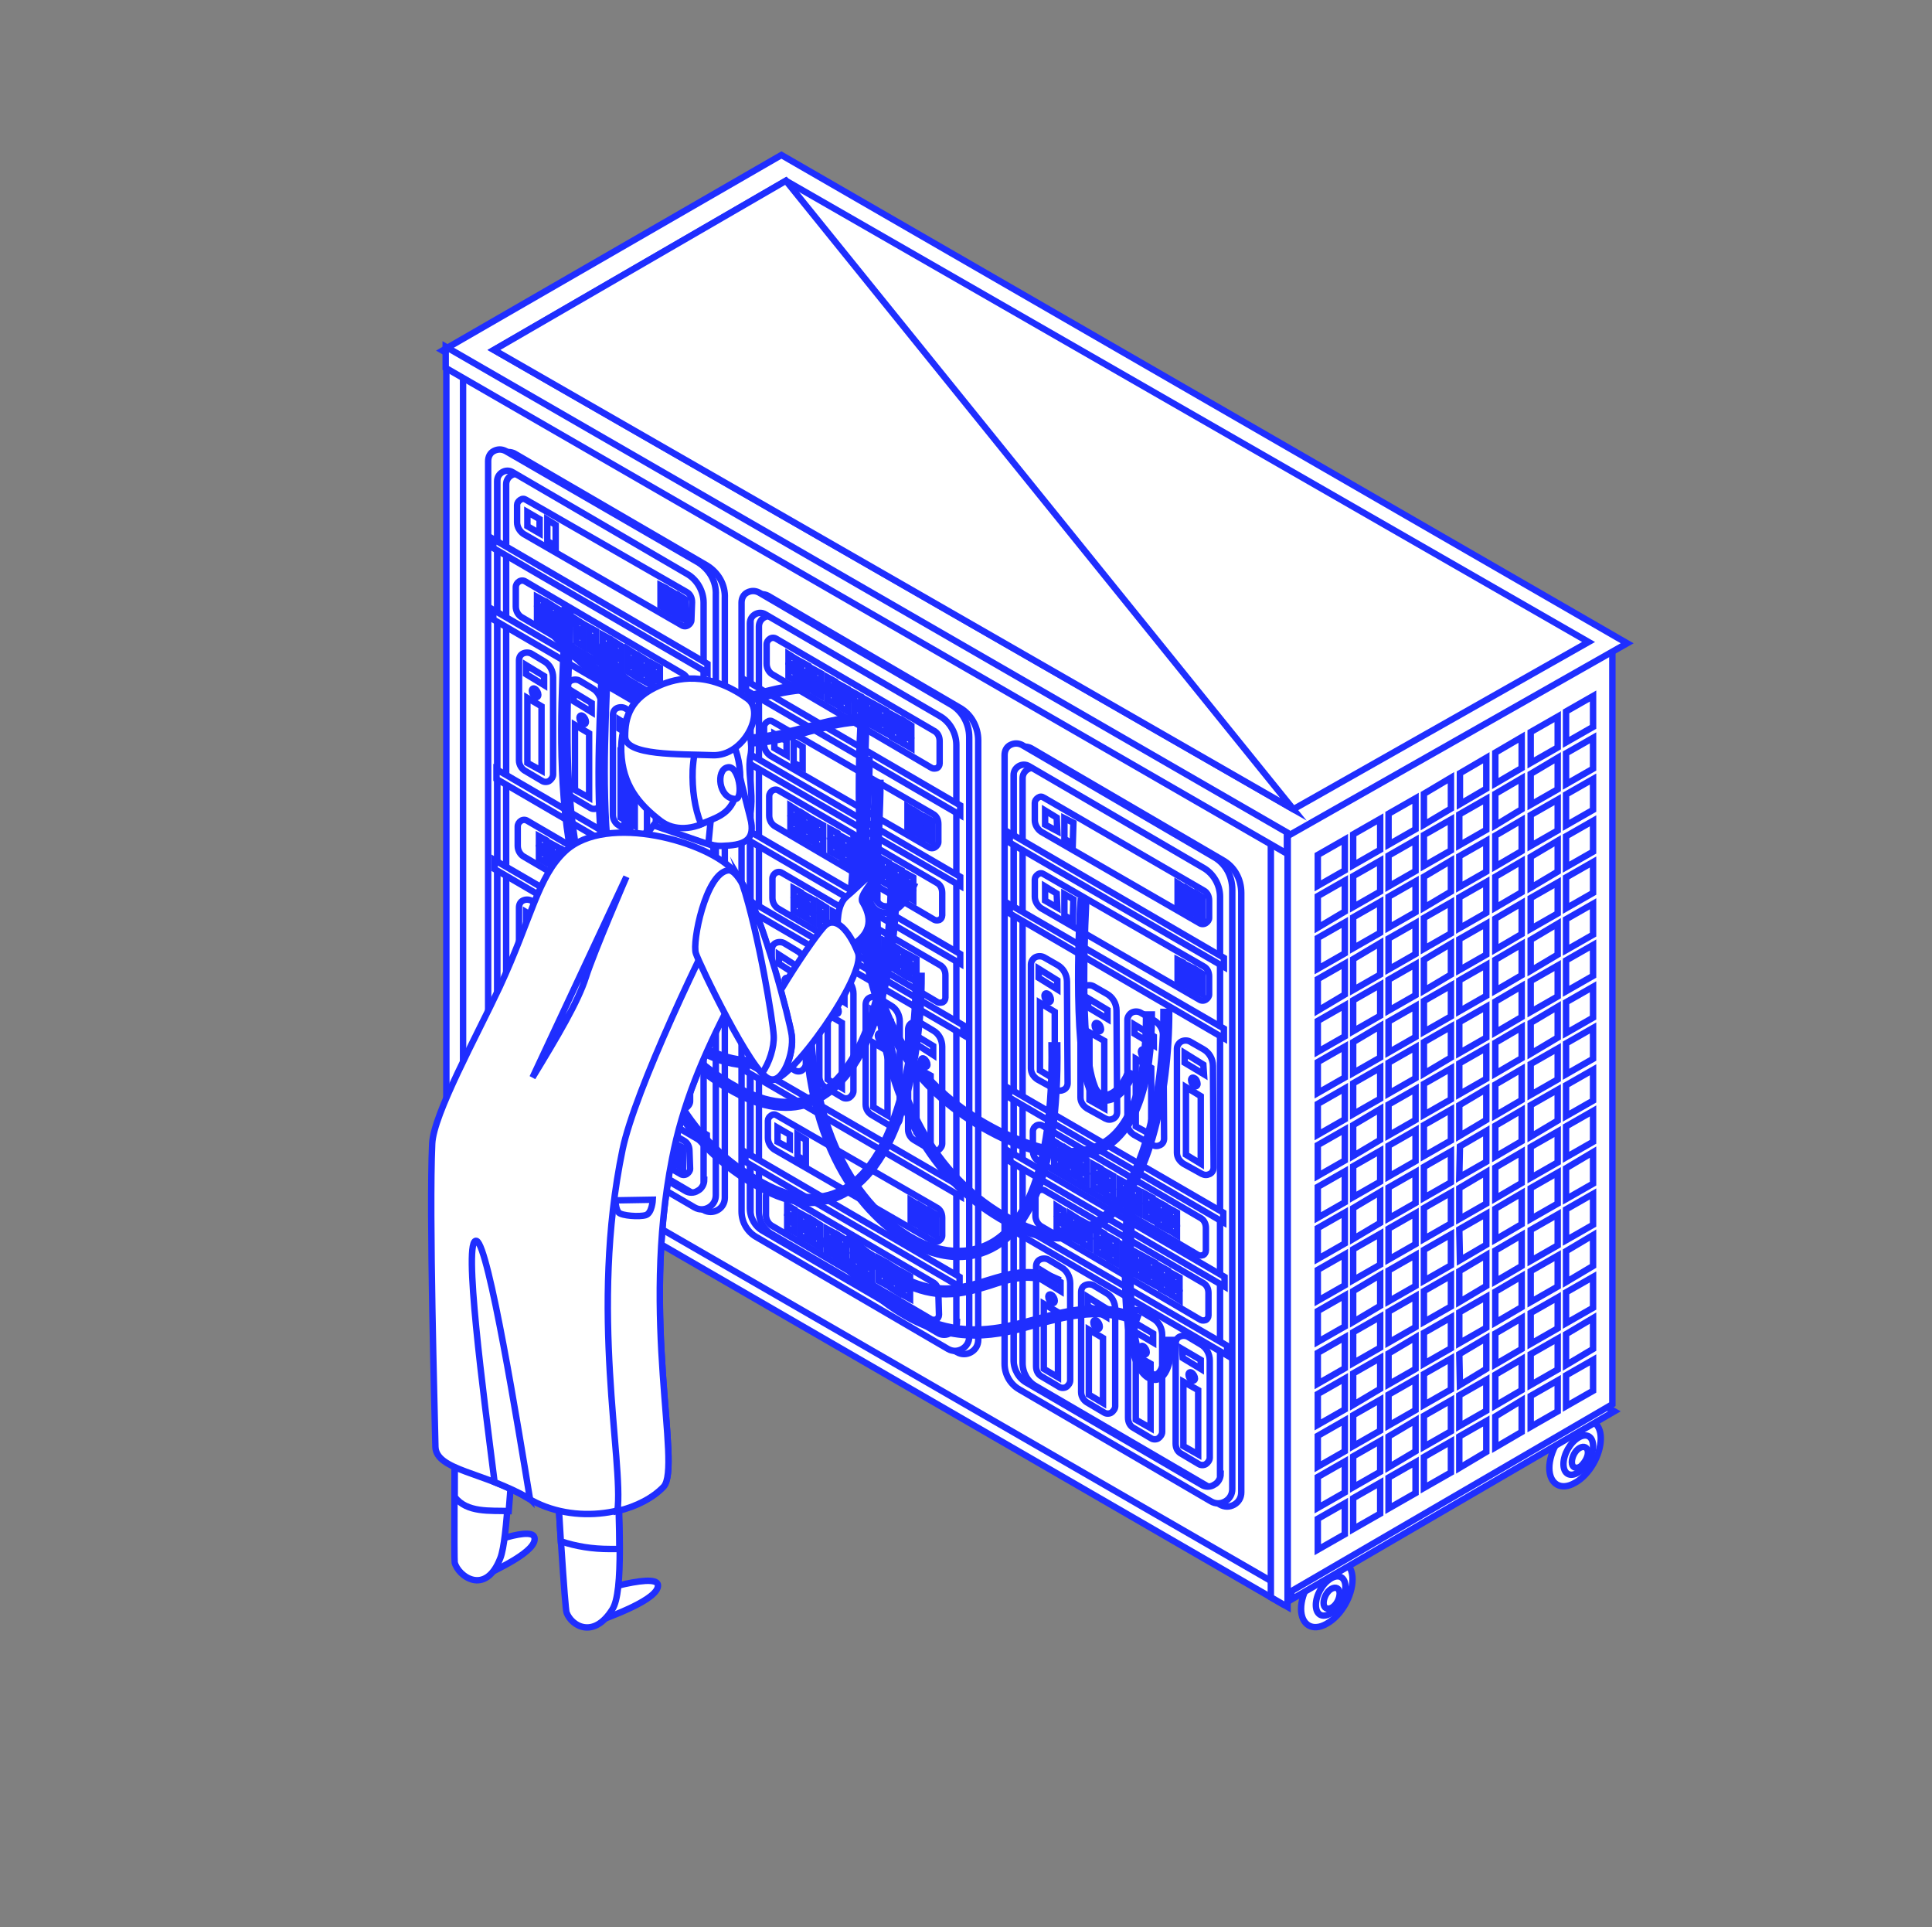 <?xml version="1.0" encoding="UTF-8"?> <!-- Generator: Adobe Illustrator 22.0.1, SVG Export Plug-In . SVG Version: 6.00 Build 0) --> <svg xmlns="http://www.w3.org/2000/svg" xmlns:xlink="http://www.w3.org/1999/xlink" id="_x31_" x="0px" y="0px" viewBox="0 0 300.4 299.6" style="enable-background:new 0 0 300.4 299.6;" xml:space="preserve"><rect x="0" y="0" width="300.4" height="299.6" fill="#808080" stroke="none"/> <style type="text/css"> .st0{fill:#FFFFFF;stroke:#1F2EFF;stroke-miterlimit:10;} </style> <g> <path class="st0" d="M210.3,245.5c0-2.5-1.8-3.6-4-2.3c-2.2,1.3-4,4.4-4,6.9c0,2.5,1.8,3.6,4,2.3 C208.5,251.2,210.3,248.1,210.3,245.5z"></path> <path class="st0" d="M209.2,246.7c0-1.5-1-2.1-2.3-1.3c-1.3,0.8-2.3,2.6-2.3,4.1c0,1.5,1,2.1,2.3,1.3 C208.1,250,209.2,248.2,209.2,246.7z"></path> <path class="st0" d="M208.3,247.7c0-0.8-0.6-1.1-1.3-0.7c-0.7,0.4-1.2,1.4-1.2,2.2c0,0.8,0.6,1.1,1.3,0.7 C207.8,249.5,208.3,248.5,208.3,247.7z"></path> </g> <g> <path class="st0" d="M248.9,223.6c0-2.5-1.8-3.6-4-2.3c-2.2,1.3-4,4.4-4,6.9c0,2.5,1.8,3.6,4,2.3 C247.1,229.3,248.9,226.2,248.9,223.6z"></path> <path class="st0" d="M247.7,224.8c0-1.5-1-2.1-2.3-1.3c-1.3,0.8-2.3,2.6-2.3,4.1c0,1.5,1,2.1,2.3,1.3 C246.7,228.1,247.7,226.3,247.7,224.8z"></path> <path class="st0" d="M246.9,225.8c0-0.8-0.6-1.1-1.3-0.7c-0.7,0.4-1.2,1.4-1.2,2.2c0,0.8,0.6,1.1,1.3,0.7 C246.3,227.5,246.9,226.6,246.9,225.8z"></path> </g> <g> <path class="st0" d="M81,175.2c0-2.5-1.8-3.6-4-2.3c-2.2,1.3-4,4.4-4,6.9c0,2.5,1.8,3.6,4,2.3C79.2,180.8,81,177.7,81,175.2z"></path> <path class="st0" d="M79.8,176.4c0-1.5-1-2.1-2.3-1.3c-1.3,0.8-2.3,2.6-2.3,4.1c0,1.5,1,2.1,2.3,1.3 C78.8,179.7,79.8,177.8,79.8,176.4z"></path> <path class="st0" d="M78.9,177.3c0-0.8-0.6-1.1-1.3-0.7c-0.7,0.4-1.2,1.4-1.2,2.2c0,0.8,0.6,1.1,1.3,0.7 C78.4,179.1,78.9,178.1,78.9,177.3z"></path> </g> <g> <path class="st0" d="M119.5,156.5c0-2.5-1.8-3.6-4-2.3c-2.2,1.3-4,4.4-4,6.9c0,2.5,1.8,3.6,4,2.3 C117.7,162.2,119.5,159.1,119.5,156.5z"></path> <path class="st0" d="M118.4,157.7c0-1.5-1-2.1-2.3-1.3c-1.3,0.8-2.3,2.6-2.3,4.1c0,1.5,1,2.1,2.3,1.3 C117.3,161,118.4,159.2,118.4,157.7z"></path> <path class="st0" d="M117.5,158.7c0-0.8-0.6-1.1-1.3-0.7c-0.7,0.4-1.2,1.4-1.2,2.2c0,0.8,0.6,1.1,1.3,0.7 C116.9,160.4,117.5,159.5,117.5,158.7z"></path> </g> <polygon class="st0" points="251,219.4 120.5,143.9 69,173.9 199.5,249.4 "></polygon> <polygon class="st0" points="200.8,129.2 70.7,54.1 70.7,172.5 200.8,247.6 "></polygon> <polygon class="st0" points="250.7,99.4 200.2,128.8 200.2,247.7 250.7,218.3 "></polygon> <polygon class="st0" points="121.5,24.1 68.8,54.5 199.8,130.2 253,100 "></polygon> <g> <polygon class="st0" points="209.1,130.5 204.9,132.9 204.9,137.7 209.1,135.3 "></polygon> <polygon class="st0" points="214.6,127.3 210.4,129.7 210.4,134.5 214.6,132.1 "></polygon> <polygon class="st0" points="220.1,124.1 215.9,126.5 215.9,131.3 220.1,128.9 "></polygon> <polygon class="st0" points="225.6,120.9 221.4,123.4 221.4,128.2 225.6,125.7 "></polygon> <polygon class="st0" points="231.1,117.8 227,120.2 227,125 231.1,122.6 "></polygon> <polygon class="st0" points="236.6,114.6 232.5,117 232.5,121.8 236.6,119.4 "></polygon> <polygon class="st0" points="242.2,111.4 238,113.8 238,118.6 242.2,116.2 "></polygon> <polygon class="st0" points="209.1,136.9 204.9,139.3 204.9,144.2 209.1,141.7 "></polygon> <polygon class="st0" points="214.6,133.8 210.4,136.2 210.4,141 214.6,138.6 "></polygon> <polygon class="st0" points="220.1,130.6 215.9,133 215.9,137.8 220.1,135.4 "></polygon> <polygon class="st0" points="225.6,127.4 221.4,129.8 221.4,134.6 225.6,132.2 "></polygon> <polygon class="st0" points="231.1,124.2 226.9,126.6 226.9,131.4 231.1,129 "></polygon> <polygon class="st0" points="236.6,121 232.5,123.4 232.5,128.3 236.6,125.8 "></polygon> <polygon class="st0" points="242.2,117.8 238,120.3 238,125.1 242.2,122.7 "></polygon> <polygon class="st0" points="209.1,143.4 204.9,145.8 204.9,150.6 209.1,148.2 "></polygon> <polygon class="st0" points="214.6,140.2 210.4,142.6 210.4,147.4 214.6,145 "></polygon> <polygon class="st0" points="220.1,137 215.9,139.4 215.9,144.2 220.1,141.8 "></polygon> <polygon class="st0" points="225.6,133.8 221.4,136.3 221.4,141.1 225.6,138.6 "></polygon> <polygon class="st0" points="231.1,130.7 226.9,133.1 226.9,137.9 231.1,135.5 "></polygon> <polygon class="st0" points="236.6,127.5 232.5,129.9 232.5,134.7 236.6,132.3 "></polygon> <polygon class="st0" points="242.2,124.3 238,126.7 238,131.5 242.2,129.1 "></polygon> <polygon class="st0" points="209.1,149.8 204.9,152.2 204.9,157.1 209.1,154.6 "></polygon> <polygon class="st0" points="214.6,146.6 210.4,149.1 210.4,153.9 214.6,151.5 "></polygon> <polygon class="st0" points="220.1,143.5 215.9,145.9 215.9,150.7 220.1,148.3 "></polygon> <polygon class="st0" points="225.6,140.3 221.4,142.7 221.4,147.5 225.6,145.1 "></polygon> <polygon class="st0" points="231.1,137.1 226.9,139.5 226.9,144.3 231.1,141.9 "></polygon> <polygon class="st0" points="236.6,133.9 232.5,136.3 232.5,141.1 236.6,138.7 "></polygon> <polygon class="st0" points="242.2,130.7 238,133.2 238,138 242.2,135.5 "></polygon> <polygon class="st0" points="209.1,156.3 204.9,158.7 204.9,163.5 209.1,161.1 "></polygon> <polygon class="st0" points="214.6,153.1 210.4,155.5 210.4,160.3 214.6,157.9 "></polygon> <polygon class="st0" points="220.1,149.9 215.9,152.3 215.9,157.1 220.1,154.7 "></polygon> <polygon class="st0" points="225.6,146.7 221.4,149.2 221.4,154 225.6,151.5 "></polygon> <polygon class="st0" points="231.1,143.6 226.9,146 226.9,150.8 231.1,148.4 "></polygon> <polygon class="st0" points="236.6,140.4 232.5,142.8 232.5,147.6 236.6,145.2 "></polygon> <polygon class="st0" points="242.2,137.2 238,139.6 238,144.4 242.2,142 "></polygon> <polygon class="st0" points="209.1,162.7 204.9,165.1 204.9,169.9 209.1,167.5 "></polygon> <polygon class="st0" points="214.6,159.5 210.4,162 210.4,166.8 214.6,164.4 "></polygon> <polygon class="st0" points="220.1,156.4 215.9,158.8 215.9,163.6 220.1,161.2 "></polygon> <polygon class="st0" points="225.6,153.2 221.4,155.6 221.4,160.4 225.6,158 "></polygon> <polygon class="st0" points="231.1,150 226.9,152.4 226.9,157.2 231.1,154.8 "></polygon> <polygon class="st0" points="236.6,146.8 232.5,149.2 232.5,154 236.6,151.6 "></polygon> <polygon class="st0" points="242.2,143.6 238,146.1 238,150.9 242.2,148.4 "></polygon> <polygon class="st0" points="209.1,169.2 204.9,171.6 204.9,176.4 209.1,174 "></polygon> <polygon class="st0" points="214.6,166 210.4,168.4 210.4,173.2 214.6,170.8 "></polygon> <polygon class="st0" points="220.1,162.8 215.9,165.2 215.9,170 220.1,167.6 "></polygon> <polygon class="st0" points="225.6,159.6 221.4,162 221.4,166.9 225.6,164.4 "></polygon> <polygon class="st0" points="231.1,156.5 226.9,158.9 226.9,163.7 231.1,161.3 "></polygon> <polygon class="st0" points="236.6,153.3 232.5,155.7 232.5,160.5 236.6,158.1 "></polygon> <polygon class="st0" points="242.2,150.1 238,152.5 238,157.3 242.2,154.9 "></polygon> <polygon class="st0" points="209.1,175.6 204.9,178 204.9,182.8 209.1,180.4 "></polygon> <polygon class="st0" points="214.6,172.4 210.4,174.9 210.4,179.7 214.6,177.2 "></polygon> <polygon class="st0" points="220.1,169.3 215.9,171.7 215.9,176.5 220.1,174.1 "></polygon> <polygon class="st0" points="225.6,166.1 221.4,168.5 221.4,173.3 225.6,170.9 "></polygon> <polygon class="st0" points="231.1,162.9 226.9,165.3 226.9,170.1 231.1,167.7 "></polygon> <polygon class="st0" points="236.6,159.7 232.5,162.1 232.5,166.9 236.6,164.5 "></polygon> <polygon class="st0" points="242.2,156.5 238,159 238,163.8 242.2,161.3 "></polygon> <polygon class="st0" points="209.1,182.1 204.9,184.5 204.9,189.3 209.1,186.9 "></polygon> <polygon class="st0" points="214.6,178.9 210.4,181.3 210.4,186.1 214.6,183.7 "></polygon> <polygon class="st0" points="220.1,175.7 215.9,178.1 215.9,182.9 220.1,180.5 "></polygon> <polygon class="st0" points="225.6,172.5 221.4,174.9 221.4,179.7 225.6,177.3 "></polygon> <polygon class="st0" points="231.1,169.3 226.9,171.8 226.9,176.6 231.1,174.1 "></polygon> <polygon class="st0" points="236.6,166.2 232.5,168.6 232.5,173.4 236.6,171 "></polygon> <polygon class="st0" points="242.2,163 238,165.4 238,170.2 242.2,167.8 "></polygon> <polygon class="st0" points="209.1,188.5 204.9,190.9 204.9,195.7 209.1,193.3 "></polygon> <polygon class="st0" points="214.6,185.3 210.4,187.8 210.4,192.6 214.6,190.1 "></polygon> <polygon class="st0" points="220.1,182.2 215.9,184.6 215.9,189.4 220.1,187 "></polygon> <polygon class="st0" points="225.6,179 221.4,181.4 221.4,186.2 225.6,183.8 "></polygon> <polygon class="st0" points="231.1,175.8 227,178.2 226.9,183 231.1,180.6 "></polygon> <polygon class="st0" points="236.6,172.6 232.5,175 232.5,179.8 236.6,177.4 "></polygon> <polygon class="st0" points="242.2,169.4 238,171.8 238,176.7 242.2,174.2 "></polygon> <polygon class="st0" points="209.1,195 204.9,197.4 204.9,202.2 209.1,199.8 "></polygon> <polygon class="st0" points="214.6,191.8 210.4,194.2 210.4,199 214.6,196.6 "></polygon> <polygon class="st0" points="220.1,188.6 215.9,191 215.9,195.8 220.1,193.4 "></polygon> <polygon class="st0" points="225.6,185.4 221.4,187.8 221.4,192.6 225.6,190.2 "></polygon> <polygon class="st0" points="231.1,182.2 226.9,184.7 226.9,189.5 231.1,187.1 "></polygon> <polygon class="st0" points="236.6,179.1 232.5,181.5 232.5,186.3 236.6,183.9 "></polygon> <polygon class="st0" points="242.2,175.9 238,178.3 238,183.1 242.2,180.7 "></polygon> <polygon class="st0" points="209.1,201.4 204.9,203.8 204.9,208.6 209.1,206.2 "></polygon> <polygon class="st0" points="214.6,198.2 210.4,200.7 210.4,205.5 214.6,203 "></polygon> <polygon class="st0" points="220.1,195.1 215.9,197.5 215.9,202.3 220.1,199.9 "></polygon> <polygon class="st0" points="225.6,191.9 221.4,194.3 221.4,199.1 225.6,196.7 "></polygon> <polygon class="st0" points="231.1,188.7 226.9,191.1 227,195.9 231.1,193.5 "></polygon> <polygon class="st0" points="236.6,185.5 232.5,187.9 232.5,192.7 236.6,190.3 "></polygon> <polygon class="st0" points="242.2,182.3 238,184.7 238,189.5 242.2,187.1 "></polygon> <polygon class="st0" points="209.1,207.9 204.9,210.3 204.9,215.1 209.1,212.7 "></polygon> <polygon class="st0" points="214.6,204.7 210.4,207.1 210.4,211.9 214.6,209.5 "></polygon> <polygon class="st0" points="220.1,201.5 215.9,203.9 215.9,208.7 220.1,206.3 "></polygon> <polygon class="st0" points="225.6,198.3 221.4,200.7 221.4,205.5 225.6,203.1 "></polygon> <polygon class="st0" points="231.1,195.1 226.9,197.6 226.9,202.4 231.1,199.9 "></polygon> <polygon class="st0" points="236.6,192 232.5,194.4 232.5,199.2 236.6,196.8 "></polygon> <polygon class="st0" points="242.2,188.8 238,191.2 238,196 242.2,193.6 "></polygon> <polygon class="st0" points="209.1,214.3 204.9,216.7 204.9,221.5 209.1,219.1 "></polygon> <polygon class="st0" points="214.6,211.1 210.4,213.5 210.4,218.4 214.6,215.9 "></polygon> <polygon class="st0" points="220.1,207.9 215.9,210.4 215.9,215.2 220.1,212.8 "></polygon> <polygon class="st0" points="225.6,204.8 221.4,207.2 221.4,212 225.6,209.6 "></polygon> <polygon class="st0" points="231.1,201.6 226.9,204 226.9,208.8 231.1,206.4 "></polygon> <polygon class="st0" points="236.6,198.4 232.5,200.8 232.5,205.6 236.6,203.2 "></polygon> <polygon class="st0" points="242.2,195.2 238,197.6 238,202.4 242.2,200 "></polygon> <polygon class="st0" points="209.1,220.8 204.9,223.2 204.9,228 209.1,225.6 "></polygon> <polygon class="st0" points="214.6,217.6 210.4,220 210.4,224.8 214.6,222.4 "></polygon> <polygon class="st0" points="220.1,214.4 215.9,216.8 215.9,221.6 220.1,219.2 "></polygon> <polygon class="st0" points="225.6,211.2 221.4,213.6 221.4,218.4 225.6,216 "></polygon> <polygon class="st0" points="231.1,208 226.9,210.5 227,215.3 231.1,212.8 "></polygon> <polygon class="st0" points="236.6,204.9 232.5,207.3 232.5,212.1 236.6,209.7 "></polygon> <polygon class="st0" points="242.2,201.7 238,204.1 238,208.9 242.2,206.5 "></polygon> <polygon class="st0" points="209.1,227.2 204.9,229.6 204.9,234.4 209.1,232 "></polygon> <polygon class="st0" points="214.6,224 210.4,226.4 210.4,231.2 214.6,228.8 "></polygon> <polygon class="st0" points="220.1,220.8 215.9,223.3 215.9,228.1 220.1,225.6 "></polygon> <polygon class="st0" points="225.6,217.7 221.4,220.1 221.4,224.9 225.6,222.5 "></polygon> <polygon class="st0" points="231.1,214.5 226.9,216.9 226.9,221.7 231.1,219.3 "></polygon> <polygon class="st0" points="236.6,211.3 232.5,213.7 232.5,218.5 236.6,216.1 "></polygon> <polygon class="st0" points="242.2,208.1 238,210.5 238,215.3 242.2,212.9 "></polygon> <polygon class="st0" points="209.1,233.7 204.9,236.1 204.9,240.9 209.1,238.5 "></polygon> <polygon class="st0" points="214.6,230.5 210.4,232.9 210.4,237.7 214.6,235.3 "></polygon> <polygon class="st0" points="220.1,227.3 215.9,229.7 215.9,234.5 220.1,232.1 "></polygon> <polygon class="st0" points="225.6,224.1 221.4,226.5 221.4,231.3 225.6,228.9 "></polygon> <polygon class="st0" points="231.1,220.9 226.9,223.3 226.9,228.2 231.1,225.7 "></polygon> <polygon class="st0" points="236.6,217.7 232.5,220.2 232.5,225 236.6,222.6 "></polygon> <polygon class="st0" points="242.2,214.6 238,217 238,221.8 242.2,219.4 "></polygon> <polygon class="st0" points="247.7,108.2 243.5,110.6 243.5,115.4 247.7,113 "></polygon> <polygon class="st0" points="247.7,114.7 243.5,117.1 243.5,121.9 247.7,119.5 "></polygon> <polygon class="st0" points="247.7,121.1 243.5,123.5 243.5,128.3 247.7,125.9 "></polygon> <polygon class="st0" points="247.7,127.6 243.5,130 243.5,134.8 247.7,132.4 "></polygon> <polygon class="st0" points="247.7,134 243.5,136.4 243.5,141.2 247.7,138.8 "></polygon> <polygon class="st0" points="247.7,140.5 243.5,142.9 243.5,147.7 247.7,145.3 "></polygon> <polygon class="st0" points="247.7,146.9 243.5,149.3 243.5,154.1 247.7,151.7 "></polygon> <polygon class="st0" points="247.7,153.4 243.5,155.8 243.5,160.6 247.7,158.2 "></polygon> <polygon class="st0" points="247.7,159.8 243.5,162.2 243.5,167 247.7,164.6 "></polygon> <polygon class="st0" points="247.7,166.3 243.5,168.7 243.5,173.5 247.7,171.1 "></polygon> <polygon class="st0" points="247.7,172.7 243.5,175.1 243.5,179.9 247.7,177.5 "></polygon> <polygon class="st0" points="247.7,179.1 243.5,181.6 243.5,186.4 247.7,184 "></polygon> <polygon class="st0" points="247.7,185.6 243.5,188 243.5,192.8 247.7,190.4 "></polygon> <polygon class="st0" points="247.7,192 243.5,194.5 243.5,199.3 247.7,196.8 "></polygon> <polygon class="st0" points="247.7,198.5 243.5,200.9 243.5,205.7 247.7,203.3 "></polygon> <polygon class="st0" points="247.7,204.9 243.5,207.4 243.5,212.2 247.7,209.7 "></polygon> <polygon class="st0" points="247.7,211.4 243.5,213.8 243.5,218.6 247.7,216.2 "></polygon> </g> <g> <path class="st0" d="M109.9,87.9L80,70.5c-0.6-0.3-1.2-0.3-1.8,0c-0.6,0.3-0.9,0.9-0.9,1.6l0,94.6c0,1.7,0.9,3.2,2.3,4l29.8,17.4 c0.7,0.4,1.5,0.4,2.2,0c0.7-0.4,1.1-1.1,1.1-1.9V93C112.8,90.9,111.7,89,109.9,87.9z M110.9,183.9c0,0.7-0.4,1.4-1,1.7 c-0.6,0.4-1.4,0.4-2,0l-27.1-15.8c-1.3-0.7-2.1-2.1-2.1-3.6l0-90.9c0-0.6,0.3-1.1,0.8-1.4c0.5-0.3,1.1-0.3,1.6,0l27.1,15.8 c1.6,0.9,2.6,2.7,2.6,4.5V183.9z"></path> <path class="st0" d="M108.5,87.4L78.6,70.1c-0.6-0.3-1.2-0.3-1.8,0c-0.6,0.3-0.9,0.9-0.9,1.6l0,94.6c0,1.7,0.9,3.2,2.3,4l29.8,17.4 c0.7,0.4,1.5,0.4,2.2,0c0.7-0.4,1.1-1.1,1.1-1.9V92.5C111.4,90.4,110.3,88.5,108.5,87.4z M109.5,183.4c0,0.7-0.4,1.4-1,1.7 c-0.6,0.4-1.4,0.4-2,0l-27.1-15.8c-1.3-0.7-2.1-2.1-2.1-3.6l0-90.9c0-0.6,0.3-1.1,0.8-1.4c0.5-0.3,1.1-0.3,1.6,0l27.1,15.8 c1.6,0.9,2.6,2.7,2.6,4.5V183.4z"></path> <polygon class="st0" points="109.9,176.4 76.6,157.1 76.6,158.5 109.9,177.9 "></polygon> <polygon class="st0" points="110.1,153 76.9,133.7 76.9,135.1 110.1,154.5 "></polygon> <polygon class="st0" points="110.5,139 77.2,119.6 77.2,121.1 110.5,140.5 "></polygon> <polygon class="st0" points="110,114.2 76.7,94.8 76.7,96.3 110,115.7 "></polygon> <polygon class="st0" points="110,103.2 76.7,83.8 76.7,85.2 110,104.6 "></polygon> </g> <g> <path class="st0" d="M149.2,110l-29.8-17.4c-0.6-0.3-1.2-0.3-1.8,0c-0.6,0.3-0.9,0.9-0.9,1.6l0,94.6c0,1.7,0.9,3.2,2.3,4l29.8,17.4 c0.7,0.4,1.5,0.4,2.2,0c0.7-0.4,1.1-1.1,1.1-1.9v-93.2C152.1,113,151,111,149.2,110z M150.2,206c0,0.7-0.4,1.4-1,1.7 c-0.6,0.4-1.4,0.4-2,0l-27.1-15.8c-1.3-0.7-2.1-2.1-2.1-3.6l0-90.9c0-0.6,0.3-1.1,0.8-1.4c0.5-0.3,1.1-0.3,1.6,0l27.1,15.8 c1.6,0.9,2.6,2.7,2.6,4.5V206z"></path> <path class="st0" d="M147.8,109.5l-29.8-17.4c-0.6-0.3-1.2-0.3-1.8,0c-0.6,0.3-0.9,0.9-0.9,1.6l0,94.6c0,1.7,0.9,3.2,2.3,4 l29.8,17.4c0.7,0.4,1.5,0.4,2.2,0c0.7-0.4,1.1-1.1,1.1-1.9v-93.2C150.7,112.5,149.6,110.5,147.8,109.5z M148.8,205.5 c0,0.7-0.4,1.4-1,1.7c-0.6,0.4-1.4,0.4-2,0l-27.1-15.8c-1.3-0.7-2.1-2.1-2.1-3.6l0-90.9c0-0.6,0.3-1.1,0.8-1.4 c0.5-0.3,1.1-0.3,1.6,0l27.1,15.8c1.6,0.9,2.6,2.7,2.6,4.5V205.5z"></path> <polygon class="st0" points="149.2,198.5 115.9,179.1 115.9,180.6 149.2,200 "></polygon> <polygon class="st0" points="149.4,184.5 116.1,165.2 116.1,166.6 149.4,186 "></polygon> <polygon class="st0" points="149.8,159.4 116.5,140 116.5,141.5 149.8,160.9 "></polygon> <polygon class="st0" points="149.3,136.3 116,116.9 116,118.4 149.3,137.7 "></polygon> <polygon class="st0" points="149.3,148.3 116,128.9 116,130.4 149.3,149.8 "></polygon> <polygon class="st0" points="149.3,125.2 116,105.8 116,107.3 149.3,126.7 "></polygon> </g> <g> <path class="st0" d="M190.1,133.7l-29.8-17.4c-0.6-0.3-1.2-0.3-1.8,0c-0.6,0.3-0.9,0.9-0.9,1.6l0,94.6c0,1.7,0.9,3.2,2.3,4 l29.8,17.4c0.7,0.4,1.5,0.4,2.2,0c0.7-0.4,1.1-1.1,1.1-1.9v-93.2C193,136.6,191.9,134.7,190.1,133.7z M191.2,229.6 c0,0.7-0.4,1.4-1,1.7c-0.6,0.4-1.4,0.4-2,0l-27.1-15.8c-1.3-0.7-2.1-2.1-2.1-3.6l0-90.9c0-0.6,0.3-1.1,0.8-1.4 c0.5-0.3,1.1-0.3,1.6,0l27.1,15.8c1.6,0.9,2.6,2.6,2.6,4.5V229.6z"></path> <path class="st0" d="M188.7,133.2l-29.8-17.4c-0.6-0.3-1.2-0.3-1.8,0c-0.6,0.3-0.9,0.9-0.9,1.6l0,94.6c0,1.7,0.9,3.2,2.3,4 l29.8,17.4c0.7,0.4,1.5,0.4,2.2,0c0.7-0.4,1.1-1.1,1.1-1.9v-93.2C191.6,136.1,190.5,134.2,188.7,133.2z M189.8,229.1 c0,0.7-0.4,1.4-1,1.7c-0.6,0.4-1.4,0.4-2,0l-27.1-15.8c-1.3-0.7-2.1-2.1-2.1-3.6l0-90.9c0-0.6,0.3-1.1,0.8-1.4 c0.5-0.3,1.1-0.3,1.6,0l27.1,15.8c1.6,0.9,2.6,2.7,2.6,4.5V229.1z"></path> <polygon class="st0" points="190.2,188.5 156.9,169.2 156.9,170.6 190.2,190 "></polygon> <polygon class="st0" points="190.4,198.5 157.1,179.1 157.1,180.6 190.4,200 "></polygon> <polygon class="st0" points="190.8,209.2 157.5,189.9 157.5,191.3 190.8,210.7 "></polygon> <polygon class="st0" points="190.3,159.9 157,140.6 157,142 190.3,161.4 "></polygon> <polygon class="st0" points="190.3,148.9 157,129.5 157,131 190.3,150.3 "></polygon> </g> <g> <path class="st0" d="M166.4,199.5c0-1-0.5-2-1.4-2.5l-2-1.2c-0.4-0.2-0.9-0.2-1.3,0c-0.4,0.2-0.6,0.6-0.6,1.1l0,15.5 c0,0.7,0.3,1.3,0.9,1.6l2.7,1.6c0.3,0.2,0.8,0.2,1.1,0c0.3-0.2,0.6-0.6,0.6-1L166.4,199.5z"></path> <polygon class="st0" points="164.9,199.3 162.1,197.6 162.1,199 164.9,200.7 "></polygon> <path class="st0" d="M164,202.2c0-0.3-0.2-0.7-0.5-0.9c-0.3-0.2-0.5,0-0.5,0.3s0.2,0.7,0.5,0.9C163.8,202.7,164,202.5,164,202.2z"></path> <polygon class="st0" points="164.5,204 162.3,202.7 162.3,212.8 164.5,214.1 "></polygon> </g> <g> <path class="st0" d="M173.4,203.5c0-1-0.5-2-1.4-2.5l-2-1.2c-0.4-0.2-0.9-0.2-1.3,0c-0.4,0.2-0.6,0.6-0.6,1.1l0,15.5 c0,0.7,0.4,1.3,0.9,1.6l2.7,1.6c0.3,0.2,0.8,0.2,1.1,0c0.3-0.2,0.6-0.6,0.6-1L173.4,203.5z"></path> <polygon class="st0" points="172,203.4 169.1,201.6 169.1,203 172,204.7 "></polygon> <path class="st0" d="M171,206.2c0-0.3-0.2-0.7-0.5-0.9c-0.3-0.2-0.5,0-0.5,0.3c0,0.3,0.2,0.7,0.5,0.9 C170.8,206.7,171,206.6,171,206.2z"></path> <polygon class="st0" points="171.5,208 169.3,206.7 169.3,216.8 171.5,218.1 "></polygon> </g> <g> <path class="st0" d="M180.7,207.5c0-1-0.5-2-1.4-2.5l-2-1.2c-0.4-0.2-0.9-0.2-1.3,0c-0.4,0.2-0.6,0.6-0.6,1.1l0,15.5 c0,0.7,0.3,1.3,0.9,1.6l2.7,1.6c0.3,0.2,0.8,0.2,1.1,0c0.3-0.2,0.6-0.6,0.6-1L180.7,207.5z"></path> <polygon class="st0" points="179.3,207.3 176.4,205.6 176.4,207 179.3,208.7 "></polygon> <path class="st0" d="M178.3,210.2c0-0.3-0.2-0.7-0.5-0.9c-0.3-0.2-0.5,0-0.5,0.3c0,0.3,0.2,0.7,0.5,0.9 C178.1,210.6,178.3,210.5,178.3,210.2z"></path> <polygon class="st0" points="178.9,212 176.6,210.7 176.6,220.7 178.9,222 "></polygon> </g> <g> <path class="st0" d="M188.1,211.5c0-1-0.5-2-1.4-2.5l-2-1.2c-0.4-0.2-0.9-0.2-1.3,0c-0.4,0.2-0.6,0.6-0.6,1.1l0,15.5 c0,0.7,0.3,1.3,0.9,1.6l2.7,1.6c0.3,0.2,0.8,0.2,1.1,0c0.3-0.2,0.6-0.6,0.6-1L188.1,211.5z"></path> <polygon class="st0" points="186.7,211.4 183.8,209.7 183.9,211.1 186.7,212.8 "></polygon> <path class="st0" d="M185.8,214.3c0-0.3-0.2-0.7-0.5-0.9c-0.3-0.2-0.5,0-0.5,0.3c0,0.3,0.2,0.7,0.5,0.9 C185.5,214.7,185.8,214.6,185.8,214.3z"></path> <polygon class="st0" points="186.3,216.1 184,214.8 184,224.8 186.3,226.1 "></polygon> </g> <g> <path class="st0" d="M125.3,150.3c0-1-0.5-2-1.4-2.5l-2-1.2c-0.4-0.2-0.9-0.2-1.3,0c-0.4,0.2-0.6,0.6-0.6,1.1l0,15.5 c0,0.7,0.4,1.3,0.9,1.6l2.7,1.6c0.3,0.2,0.8,0.2,1.1,0c0.3-0.2,0.6-0.6,0.6-1L125.3,150.3z"></path> <polygon class="st0" points="123.9,150.2 121.1,148.4 121.1,149.8 123.9,151.6 "></polygon> <path class="st0" d="M123,153c0-0.3-0.2-0.7-0.5-0.9c-0.3-0.2-0.5,0-0.5,0.3c0,0.3,0.2,0.7,0.5,0.9C122.7,153.5,123,153.4,123,153z "></path> <polygon class="st0" points="123.5,154.8 121.2,153.5 121.2,163.6 123.5,164.9 "></polygon> </g> <g> <path class="st0" d="M132.7,154.5c0-1-0.5-2-1.4-2.5l-2-1.2c-0.4-0.2-0.9-0.2-1.3,0c-0.4,0.2-0.6,0.6-0.6,1.1l0,15.5 c0,0.7,0.4,1.3,0.9,1.6l2.7,1.6c0.3,0.2,0.8,0.2,1.1,0c0.3-0.2,0.6-0.6,0.6-1L132.7,154.5z"></path> <polygon class="st0" points="131.3,154.4 128.5,152.6 128.5,154 131.3,155.8 "></polygon> <path class="st0" d="M130.4,157.2c0-0.3-0.2-0.7-0.5-0.9c-0.3-0.2-0.5,0-0.5,0.3c0,0.3,0.2,0.7,0.5,0.9 C130.2,157.7,130.4,157.6,130.4,157.2z"></path> <polygon class="st0" points="130.9,159 128.7,157.7 128.7,167.8 130.9,169.1 "></polygon> </g> <g> <path class="st0" d="M139.9,158.8c0-1-0.5-2-1.4-2.5l-2-1.2c-0.4-0.2-0.9-0.2-1.3,0c-0.4,0.2-0.6,0.6-0.6,1.1l0,15.5 c0,0.7,0.4,1.3,0.9,1.6l2.7,1.6c0.3,0.2,0.8,0.2,1.1,0c0.3-0.2,0.6-0.6,0.6-1L139.9,158.8z"></path> <polygon class="st0" points="138.5,158.7 135.6,157 135.6,158.4 138.5,160.1 "></polygon> <path class="st0" d="M137.5,161.6c0-0.3-0.2-0.7-0.5-0.9c-0.3-0.2-0.5,0-0.5,0.3c0,0.3,0.2,0.7,0.5,0.9 C137.3,162,137.5,161.9,137.5,161.6z"></path> <polygon class="st0" points="138,163.4 135.8,162.1 135.8,172.1 138,173.4 "></polygon> </g> <g> <path class="st0" d="M146.5,162.7c0-1-0.5-2-1.4-2.5l-2-1.2c-0.4-0.2-0.9-0.2-1.3,0c-0.4,0.2-0.6,0.6-0.6,1.1l0,15.5 c0,0.7,0.4,1.3,0.9,1.6l2.7,1.6c0.3,0.2,0.8,0.2,1.1,0c0.3-0.2,0.6-0.6,0.6-1L146.5,162.7z"></path> <polygon class="st0" points="145.1,162.6 142.3,160.9 142.3,162.2 145.1,164 "></polygon> <path class="st0" d="M144.2,165.5c0-0.3-0.2-0.7-0.5-0.9c-0.3-0.2-0.5,0-0.5,0.3c0,0.3,0.2,0.7,0.5,0.9 C144,165.9,144.2,165.8,144.2,165.5z"></path> <polygon class="st0" points="144.7,167.2 142.5,166 142.5,176 144.7,177.3 "></polygon> </g> <g> <path class="st0" d="M86,143.7c0-1-0.5-2-1.4-2.5l-2-1.2c-0.4-0.2-0.9-0.2-1.3,0c-0.4,0.2-0.6,0.6-0.6,1.1l0,15.5 c0,0.7,0.4,1.3,0.9,1.6l2.7,1.6c0.3,0.2,0.8,0.2,1.1,0c0.3-0.2,0.6-0.6,0.6-1L86,143.7z"></path> <polygon class="st0" points="84.6,143.5 81.8,141.8 81.8,143.2 84.6,144.9 "></polygon> <path class="st0" d="M83.7,146.4c0-0.3-0.2-0.7-0.5-0.9c-0.3-0.2-0.5,0-0.5,0.3c0,0.3,0.2,0.7,0.5,0.9 C83.5,146.8,83.7,146.7,83.7,146.4z"></path> <polygon class="st0" points="84.2,148.2 82,146.9 82,156.9 84.2,158.2 "></polygon> </g> <g> <path class="st0" d="M93.5,147.9c0-1-0.5-2-1.4-2.5l-2-1.2c-0.4-0.2-0.9-0.2-1.3,0c-0.4,0.2-0.6,0.6-0.6,1.1l0,15.5 c0,0.7,0.4,1.3,0.9,1.6l2.7,1.6c0.3,0.2,0.8,0.2,1.1,0c0.3-0.2,0.6-0.6,0.6-1L93.5,147.9z"></path> <polygon class="st0" points="92,147.7 89.2,146 89.2,147.4 92,149.1 "></polygon> <path class="st0" d="M91.1,150.6c0-0.3-0.2-0.7-0.5-0.9c-0.3-0.2-0.5,0-0.5,0.3c0,0.3,0.2,0.7,0.5,0.9 C90.9,151,91.1,150.9,91.1,150.6z"></path> <polygon class="st0" points="91.6,152.4 89.4,151.1 89.4,161.1 91.6,162.4 "></polygon> </g> <g> <path class="st0" d="M100.6,152.2c0-1-0.5-2-1.4-2.5l-2-1.2c-0.4-0.2-0.9-0.2-1.3,0c-0.4,0.2-0.6,0.6-0.6,1.1l0,15.5 c0,0.7,0.4,1.3,0.9,1.6l2.7,1.6c0.3,0.2,0.8,0.2,1.1,0c0.3-0.2,0.6-0.6,0.6-1L100.6,152.2z"></path> <polygon class="st0" points="99.2,152 96.3,150.3 96.3,151.7 99.2,153.4 "></polygon> <path class="st0" d="M98.2,154.9c0-0.3-0.2-0.7-0.5-0.9c-0.3-0.2-0.5,0-0.5,0.3c0,0.3,0.2,0.7,0.5,0.9 C98,155.3,98.2,155.2,98.2,154.9z"></path> <polygon class="st0" points="98.7,156.7 96.5,155.4 96.5,165.5 98.7,166.7 "></polygon> </g> <g> <path class="st0" d="M107.3,156.1c0-1-0.5-2-1.4-2.5l-2-1.2c-0.4-0.2-0.9-0.2-1.3,0c-0.4,0.2-0.6,0.6-0.6,1.1l0,15.5 c0,0.7,0.3,1.3,0.9,1.6l2.7,1.6c0.3,0.2,0.8,0.2,1.1,0c0.3-0.2,0.6-0.6,0.6-1L107.3,156.1z"></path> <polygon class="st0" points="105.8,155.9 103,154.2 103,155.6 105.8,157.3 "></polygon> <path class="st0" d="M104.9,158.8c0-0.3-0.2-0.7-0.5-0.9c-0.3-0.2-0.5,0-0.5,0.3c0,0.3,0.2,0.7,0.5,0.9 C104.7,159.2,104.9,159.1,104.9,158.8z"></path> <polygon class="st0" points="105.4,160.6 103.2,159.3 103.2,169.3 105.4,170.6 "></polygon> </g> <g> <path class="st0" d="M86,105.3c0-1-0.5-2-1.4-2.5l-2-1.2c-0.4-0.2-0.9-0.2-1.3,0c-0.4,0.2-0.6,0.6-0.6,1.1l0,15.5 c0,0.7,0.4,1.3,0.9,1.6l2.7,1.6c0.3,0.2,0.8,0.2,1.1,0c0.3-0.2,0.6-0.6,0.6-1L86,105.3z"></path> <polygon class="st0" points="84.6,105.1 81.8,103.4 81.8,104.8 84.6,106.5 "></polygon> <path class="st0" d="M83.7,108c0-0.3-0.2-0.7-0.5-0.9c-0.3-0.2-0.5,0-0.5,0.3c0,0.3,0.2,0.7,0.5,0.9 C83.5,108.5,83.7,108.3,83.7,108z"></path> <polygon class="st0" points="84.2,109.8 82,108.5 82,118.6 84.2,119.8 "></polygon> </g> <g> <path class="st0" d="M93.5,109.5c0-1-0.5-2-1.4-2.5l-2-1.2c-0.4-0.2-0.9-0.2-1.3,0c-0.4,0.2-0.6,0.6-0.6,1.1l0,15.5 c0,0.7,0.4,1.3,0.9,1.6l2.7,1.6c0.3,0.2,0.8,0.2,1.1,0c0.3-0.2,0.6-0.6,0.6-1L93.5,109.5z"></path> <polygon class="st0" points="92,109.3 89.2,107.6 89.2,109 92,110.7 "></polygon> <path class="st0" d="M91.1,112.2c0-0.3-0.2-0.7-0.5-0.9c-0.3-0.2-0.5,0-0.5,0.3c0,0.3,0.2,0.7,0.5,0.9 C90.9,112.7,91.1,112.5,91.1,112.2z"></path> <polygon class="st0" points="91.6,114 89.4,112.7 89.4,122.8 91.6,124 "></polygon> </g> <g> <path class="st0" d="M100.6,113.8c0-1-0.5-2-1.4-2.5l-2-1.2c-0.4-0.2-0.9-0.2-1.3,0c-0.4,0.2-0.6,0.6-0.6,1.1l0,15.5 c0,0.7,0.4,1.3,0.9,1.6l2.7,1.6c0.3,0.2,0.8,0.2,1.1,0c0.3-0.2,0.6-0.6,0.6-1L100.6,113.8z"></path> <polygon class="st0" points="99.2,113.7 96.3,111.9 96.3,113.3 99.2,115 "></polygon> <path class="st0" d="M98.2,116.5c0-0.3-0.2-0.7-0.5-0.9c-0.3-0.2-0.5,0-0.5,0.3c0,0.3,0.2,0.7,0.5,0.9 C98,117,98.2,116.9,98.2,116.5z"></path> <polygon class="st0" points="98.7,118.3 96.5,117 96.5,127.1 98.7,128.4 "></polygon> </g> <g> <path class="st0" d="M107.3,117.7c0-1-0.5-2-1.4-2.5l-2-1.2c-0.4-0.2-0.9-0.2-1.3,0c-0.4,0.2-0.6,0.6-0.6,1.1l0,15.5 c0,0.7,0.3,1.3,0.9,1.6l2.7,1.6c0.3,0.2,0.8,0.2,1.1,0c0.3-0.2,0.6-0.6,0.6-1L107.3,117.7z"></path> <polygon class="st0" points="105.8,117.5 103,115.8 103,117.2 105.8,118.9 "></polygon> <path class="st0" d="M104.9,120.4c0-0.3-0.2-0.7-0.5-0.9c-0.3-0.2-0.5,0-0.5,0.3c0,0.3,0.2,0.7,0.5,0.9 C104.7,120.9,104.9,120.7,104.9,120.4z"></path> <polygon class="st0" points="105.4,122.2 103.2,120.9 103.2,131 105.4,132.3 "></polygon> </g> <g> <path class="st0" d="M165.9,152.6c0-1.1-0.6-2.1-1.5-2.6l-2.1-1.2c-0.4-0.2-0.9-0.2-1.3,0c-0.4,0.2-0.7,0.7-0.7,1.1l0,16.2 c0,0.7,0.4,1.3,1,1.7l2.9,1.6c0.4,0.2,0.8,0.2,1.2,0c0.4-0.2,0.6-0.6,0.6-1L165.9,152.6z"></path> <polygon class="st0" points="164.4,152.4 161.5,150.6 161.5,152 164.4,153.8 "></polygon> <path class="st0" d="M163.4,155.4c0-0.3-0.2-0.8-0.5-0.9c-0.3-0.2-0.5,0-0.5,0.3c0,0.3,0.2,0.8,0.5,0.9 C163.2,155.9,163.4,155.7,163.4,155.4z"></path> <polygon class="st0" points="164,157.3 161.7,155.9 161.7,166.4 164,167.8 "></polygon> </g> <g> <path class="st0" d="M173.6,157.1c0-1.1-0.6-2.1-1.5-2.6l-2.1-1.2c-0.4-0.2-0.9-0.2-1.3,0c-0.4,0.2-0.7,0.7-0.7,1.1l0,16.2 c0,0.7,0.4,1.3,1,1.7l2.9,1.6c0.4,0.2,0.8,0.2,1.2,0c0.4-0.2,0.6-0.6,0.6-1L173.6,157.1z"></path> <polygon class="st0" points="172.2,157 169.2,155.2 169.2,156.6 172.2,158.4 "></polygon> <path class="st0" d="M171.2,160c0-0.3-0.2-0.8-0.5-0.9c-0.3-0.2-0.5,0-0.5,0.3c0,0.3,0.2,0.8,0.5,0.9 C170.9,160.4,171.2,160.3,171.2,160z"></path> <polygon class="st0" points="171.7,161.8 169.4,160.5 169.4,171 171.7,172.3 "></polygon> </g> <g> <path class="st0" d="M180.9,161.2c0-1.1-0.6-2.1-1.5-2.6l-2.1-1.2c-0.4-0.2-0.9-0.2-1.3,0c-0.4,0.2-0.7,0.7-0.7,1.1l0,16.2 c0,0.7,0.4,1.3,1,1.7l2.9,1.6c0.4,0.2,0.8,0.2,1.2,0c0.4-0.2,0.6-0.6,0.6-1L180.9,161.2z"></path> <polygon class="st0" points="179.4,161.1 176.4,159.3 176.4,160.7 179.4,162.5 "></polygon> <path class="st0" d="M178.4,164.1c0-0.3-0.2-0.8-0.5-0.9c-0.3-0.2-0.5,0-0.5,0.3c0,0.3,0.2,0.8,0.5,0.9 C178.2,164.6,178.4,164.4,178.4,164.1z"></path> <polygon class="st0" points="179,166 176.6,164.6 176.6,175.1 179,176.4 "></polygon> </g> <g> <path class="st0" d="M188.6,165.7c0-1.1-0.6-2.1-1.5-2.6l-2.1-1.2c-0.4-0.2-0.9-0.2-1.3,0c-0.4,0.2-0.7,0.7-0.7,1.1l0,16.2 c0,0.7,0.4,1.3,1,1.7l2.9,1.6c0.4,0.2,0.8,0.2,1.2,0c0.4-0.2,0.6-0.6,0.6-1L188.6,165.7z"></path> <polygon class="st0" points="187.1,165.5 184.2,163.7 184.2,165.2 187.2,167 "></polygon> <path class="st0" d="M186.2,168.5c0-0.3-0.2-0.8-0.5-0.9c-0.3-0.2-0.5,0-0.5,0.3c0,0.3,0.2,0.8,0.5,0.9 C185.9,169,186.2,168.8,186.2,168.5z"></path> <polygon class="st0" points="186.7,170.4 184.4,169 184.4,179.5 186.7,180.9 "></polygon> </g> <g> <path class="st0" d="M188,151.8c0-0.7-0.3-1.3-0.9-1.6l-24.8-14.3c-0.3-0.2-0.6-0.2-0.9,0c-0.3,0.2-0.5,0.5-0.5,0.8l0,2.7 c0,0.7,0.4,1.4,1,1.8l24.6,14.2c0.3,0.2,0.7,0.2,1,0c0.3-0.2,0.5-0.5,0.5-0.8L188,151.8z"></path> <polygon class="st0" points="164.3,138.9 162.5,137.8 162.5,140 164.4,141.1 "></polygon> <polygon class="st0" points="166.9,139.8 165.5,139 165.5,142.3 166.8,143.1 "></polygon> <polygon class="st0" points="183.9,149.6 183.1,149.2 183.1,152.4 183.9,152.9 "></polygon> <polygon class="st0" points="185.5,150.5 184.7,150.1 184.7,153.3 185.5,153.8 "></polygon> <polygon class="st0" points="187,151.4 186.2,150.9 186.2,154.2 187,154.6 "></polygon> </g> <g> <path class="st0" d="M107.6,93.6c0-0.7-0.3-1.3-0.9-1.6L81.8,77.7c-0.3-0.2-0.6-0.2-0.9,0c-0.3,0.2-0.5,0.5-0.5,0.8l0,2.7 c0,0.7,0.4,1.4,1,1.8l24.6,14.2c0.3,0.2,0.7,0.2,1,0c0.3-0.2,0.5-0.5,0.5-0.8L107.6,93.6z"></path> <polygon class="st0" points="83.9,80.7 82,79.6 82,81.8 83.9,82.9 "></polygon> <polygon class="st0" points="86.4,81.6 85.1,80.8 85.1,84.1 86.4,84.9 "></polygon> <polygon class="st0" points="103.5,91.4 102.7,91 102.7,94.2 103.5,94.7 "></polygon> <polygon class="st0" points="105,92.3 104.3,91.9 104.2,95.1 105,95.6 "></polygon> <polygon class="st0" points="106.6,93.2 105.8,92.7 105.8,96 106.6,96.4 "></polygon> </g> <g> <path class="st0" d="M107.2,178.9c0-0.7-0.3-1.3-0.9-1.6l-24.8-14.3c-0.3-0.2-0.6-0.2-0.9,0c-0.3,0.2-0.4,0.5-0.4,0.8l0,2.7 c0,0.7,0.4,1.4,1,1.8l24.6,14.2c0.3,0.2,0.7,0.2,1,0c0.3-0.2,0.5-0.5,0.5-0.8L107.2,178.9z"></path> <polygon class="st0" points="83.5,166 81.6,164.9 81.7,167.1 83.5,168.2 "></polygon> <polygon class="st0" points="86.1,166.8 84.7,166.1 84.7,169.3 86,170.1 "></polygon> <polygon class="st0" points="103.1,176.7 102.3,176.2 102.3,179.5 103.1,179.9 "></polygon> <polygon class="st0" points="104.7,177.6 103.9,177.1 103.9,180.4 104.6,180.8 "></polygon> <polygon class="st0" points="106.2,178.4 105.4,178 105.4,181.2 106.2,181.7 "></polygon> </g> <g> <path class="st0" d="M146.5,189.3c0-0.7-0.3-1.3-0.9-1.6l-24.8-14.3c-0.3-0.2-0.6-0.2-0.9,0c-0.3,0.2-0.5,0.5-0.5,0.8l0,2.7 c0,0.7,0.4,1.4,1,1.8l24.6,14.2c0.3,0.2,0.7,0.2,1,0c0.3-0.2,0.5-0.5,0.5-0.8L146.5,189.3z"></path> <polygon class="st0" points="122.8,176.4 120.9,175.3 120.9,177.5 122.8,178.5 "></polygon> <polygon class="st0" points="125.3,177.2 124,176.4 124,179.7 125.3,180.5 "></polygon> <polygon class="st0" points="142.4,187.1 141.6,186.6 141.6,189.9 142.4,190.3 "></polygon> <polygon class="st0" points="144,188 143.2,187.5 143.2,190.8 143.9,191.2 "></polygon> <polygon class="st0" points="145.5,188.8 144.7,188.3 144.7,191.6 145.5,192.1 "></polygon> </g> <g> <path class="st0" d="M145.9,128.1c0-0.7-0.3-1.3-0.9-1.6l-24.8-14.3c-0.3-0.2-0.6-0.2-0.9,0c-0.3,0.2-0.5,0.5-0.5,0.8l0,2.7 c0,0.7,0.4,1.4,1,1.8l24.6,14.2c0.3,0.2,0.7,0.2,1,0c0.3-0.2,0.5-0.5,0.5-0.8L145.9,128.1z"></path> <polygon class="st0" points="122.3,115.2 120.4,114.1 120.4,116.3 122.3,117.4 "></polygon> <polygon class="st0" points="124.8,116.1 123.4,115.3 123.4,118.6 124.8,119.3 "></polygon> <polygon class="st0" points="141.9,125.9 141.1,125.4 141.1,128.7 141.8,129.2 "></polygon> <polygon class="st0" points="143.4,126.8 142.6,126.3 142.6,129.6 143.4,130.1 "></polygon> <polygon class="st0" points="144.9,127.6 144.2,127.2 144.1,130.4 144.9,130.9 "></polygon> </g> <g> <path class="st0" d="M188,140c0-0.7-0.3-1.3-0.9-1.6L162.3,124c-0.3-0.2-0.6-0.2-0.9,0c-0.3,0.2-0.5,0.5-0.5,0.8l0,2.7 c0,0.7,0.4,1.4,1,1.8l24.6,14.2c0.3,0.2,0.7,0.2,1,0c0.3-0.2,0.5-0.5,0.5-0.8L188,140z"></path> <polygon class="st0" points="164.3,127.1 162.5,126 162.5,128.2 164.4,129.2 "></polygon> <polygon class="st0" points="166.9,127.9 165.5,127.2 165.5,130.4 166.8,131.2 "></polygon> <polygon class="st0" points="183.9,137.8 183.1,137.3 183.1,140.6 183.9,141 "></polygon> <polygon class="st0" points="185.5,138.7 184.7,138.2 184.7,141.5 185.5,141.9 "></polygon> <polygon class="st0" points="187,139.5 186.2,139 186.2,142.3 187,142.8 "></polygon> </g> <g> <path class="st0" d="M187.9,201c0-0.7-0.3-1.3-0.9-1.6l-24.5-14.3c-0.3-0.2-0.7-0.2-1,0c-0.3,0.2-0.5,0.5-0.5,0.9l0,3 c0,0.7,0.4,1.4,1,1.7l24.7,14.5c0.2,0.1,0.5,0.1,0.8,0c0.2-0.1,0.4-0.4,0.4-0.7L187.9,201z"></path> <polygon class="st0" points="165.4,188.2 164.3,187.5 164.3,188.8 165.5,189.4 "></polygon> <polygon class="st0" points="165.5,190.4 164.3,189.8 164.3,191 165.5,191.7 "></polygon> <polygon class="st0" points="167.5,189.4 166.4,188.7 166.4,190 167.5,190.6 "></polygon> <polygon class="st0" points="167.5,191.6 166.4,190.9 166.4,192.2 167.5,192.8 "></polygon> <polygon class="st0" points="169.5,190.5 168.4,189.9 168.4,191.1 169.5,191.8 "></polygon> <polygon class="st0" points="169.5,192.7 168.4,192.1 168.4,193.4 169.5,194 "></polygon> <polygon class="st0" points="171.6,191.7 170.5,191.1 170.5,192.4 171.6,193 "></polygon> <polygon class="st0" points="171.6,194 170.5,193.3 170.5,194.6 171.6,195.2 "></polygon> <polygon class="st0" points="173.6,192.9 172.5,192.3 172.5,193.6 173.6,194.2 "></polygon> <polygon class="st0" points="173.6,195.2 172.5,194.5 172.5,195.8 173.6,196.4 "></polygon> <polygon class="st0" points="175.6,194.1 174.5,193.5 174.5,194.7 175.6,195.4 "></polygon> <polygon class="st0" points="175.6,196.3 174.5,195.7 174.5,197 175.6,197.6 "></polygon> <polygon class="st0" points="177.6,195.2 176.5,194.6 176.5,195.9 177.6,196.5 "></polygon> <polygon class="st0" points="177.6,197.5 176.5,196.8 176.5,198.1 177.6,198.7 "></polygon> <polygon class="st0" points="179.6,196.3 178.5,195.7 178.5,197 179.6,197.6 "></polygon> <polygon class="st0" points="179.6,198.6 178.5,197.9 178.5,199.2 179.6,199.8 "></polygon> <polygon class="st0" points="181.6,197.5 180.5,196.9 180.5,198.2 181.6,198.8 "></polygon> <polygon class="st0" points="181.6,199.8 180.5,199.1 180.5,200.4 181.6,201 "></polygon> <polygon class="st0" points="183.4,198.6 182.3,198 182.3,199.2 183.4,199.9 "></polygon> <polygon class="st0" points="183.4,200.8 182.3,200.2 182.3,201.4 183.4,202.1 "></polygon> </g> <g> <path class="st0" d="M187.5,190.9c0-0.7-0.3-1.3-0.9-1.6L162.1,175c-0.3-0.2-0.7-0.2-1,0c-0.3,0.2-0.5,0.5-0.5,0.9l0,3 c0,0.7,0.4,1.4,1,1.7l24.7,14.5c0.2,0.1,0.5,0.1,0.8,0c0.2-0.1,0.4-0.4,0.4-0.7L187.5,190.9z"></path> <polygon class="st0" points="165,178.1 163.9,177.4 163.9,178.7 165,179.3 "></polygon> <polygon class="st0" points="165,180.3 163.9,179.7 163.9,180.9 165,181.6 "></polygon> <polygon class="st0" points="167,179.3 165.9,178.6 165.9,179.9 167,180.5 "></polygon> <polygon class="st0" points="167,181.5 165.9,180.8 165.9,182.1 167,182.7 "></polygon> <polygon class="st0" points="169,180.4 167.9,179.8 167.9,181 169,181.7 "></polygon> <polygon class="st0" points="169,182.6 167.9,182 167.9,183.3 169,183.9 "></polygon> <polygon class="st0" points="171.1,181.6 170,181 170,182.3 171.1,182.9 "></polygon> <polygon class="st0" points="171.1,183.9 170,183.2 170,184.5 171.1,185.1 "></polygon> <polygon class="st0" points="173.1,182.8 172,182.2 172,183.5 173.1,184.1 "></polygon> <polygon class="st0" points="173.1,185.1 172,184.4 172,185.7 173.1,186.3 "></polygon> <polygon class="st0" points="175.2,184 174.1,183.4 174.1,184.6 175.2,185.3 "></polygon> <polygon class="st0" points="175.2,186.2 174.1,185.6 174.1,186.9 175.2,187.5 "></polygon> <polygon class="st0" points="177.1,185.1 176,184.5 176,185.8 177.1,186.4 "></polygon> <polygon class="st0" points="177.1,187.4 176,186.7 176,188 177.1,188.6 "></polygon> <polygon class="st0" points="179.2,186.2 178.1,185.6 178.1,186.9 179.2,187.5 "></polygon> <polygon class="st0" points="179.2,188.5 178.1,187.8 178.1,189.1 179.2,189.7 "></polygon> <polygon class="st0" points="181.1,187.4 180,186.8 180,188.1 181.1,188.7 "></polygon> <polygon class="st0" points="181.1,189.7 180,189 180,190.3 181.1,190.9 "></polygon> <polygon class="st0" points="183,188.5 181.9,187.9 181.9,189.1 183,189.8 "></polygon> <polygon class="st0" points="183,190.7 181.9,190.1 181.9,191.3 183,192 "></polygon> </g> <g> <path class="st0" d="M147,151.6c0-0.7-0.3-1.3-0.9-1.6l-24.5-14.3c-0.3-0.2-0.7-0.2-1,0c-0.3,0.2-0.5,0.5-0.5,0.9l0,3 c0,0.7,0.4,1.4,1,1.7l24.7,14.5c0.2,0.1,0.5,0.1,0.8,0c0.2-0.1,0.4-0.4,0.4-0.7L147,151.6z"></path> <polygon class="st0" points="124.5,138.7 123.4,138.1 123.4,139.3 124.5,140 "></polygon> <polygon class="st0" points="124.5,140.9 123.4,140.3 123.4,141.6 124.5,142.2 "></polygon> <polygon class="st0" points="126.5,139.9 125.4,139.3 125.4,140.5 126.5,141.2 "></polygon> <polygon class="st0" points="126.5,142.1 125.4,141.5 125.4,142.7 126.5,143.4 "></polygon> <polygon class="st0" points="128.5,141.1 127.4,140.4 127.4,141.7 128.5,142.3 "></polygon> <polygon class="st0" points="128.5,143.3 127.4,142.6 127.4,143.9 128.5,144.5 "></polygon> <polygon class="st0" points="130.6,142.3 129.5,141.7 129.5,142.9 130.6,143.6 "></polygon> <polygon class="st0" points="130.6,144.5 129.5,143.9 129.5,145.1 130.6,145.8 "></polygon> <polygon class="st0" points="132.6,143.5 131.5,142.8 131.5,144.1 132.6,144.7 "></polygon> <polygon class="st0" points="132.6,145.7 131.5,145.1 131.5,146.3 132.6,147 "></polygon> <polygon class="st0" points="134.7,144.6 133.6,144 133.6,145.3 134.7,145.9 "></polygon> <polygon class="st0" points="134.7,146.9 133.6,146.2 133.6,147.5 134.7,148.1 "></polygon> <polygon class="st0" points="136.6,145.8 135.5,145.1 135.5,146.4 136.6,147 "></polygon> <polygon class="st0" points="136.6,148 135.5,147.4 135.5,148.6 136.6,149.3 "></polygon> <polygon class="st0" points="138.7,146.9 137.6,146.3 137.6,147.5 138.7,148.2 "></polygon> <polygon class="st0" points="138.7,149.1 137.6,148.5 137.6,149.7 138.7,150.4 "></polygon> <polygon class="st0" points="140.6,148.1 139.5,147.4 139.5,148.7 140.6,149.3 "></polygon> <polygon class="st0" points="140.6,150.3 139.5,149.7 139.5,150.9 140.6,151.6 "></polygon> <polygon class="st0" points="142.5,149.1 141.4,148.5 141.4,149.8 142.5,150.4 "></polygon> <polygon class="st0" points="142.5,151.4 141.4,150.7 141.4,152 142.5,152.6 "></polygon> </g> <g> <path class="st0" d="M107,106.3c0-0.7-0.3-1.3-0.9-1.6L81.7,90.4c-0.3-0.2-0.7-0.2-1,0c-0.3,0.2-0.5,0.5-0.5,0.9l0,3 c0,0.7,0.4,1.4,1,1.7l24.7,14.5c0.2,0.1,0.5,0.1,0.8,0c0.2-0.1,0.4-0.4,0.4-0.7L107,106.3z"></path> <polygon class="st0" points="84.6,93.4 83.5,92.8 83.5,94 84.6,94.7 "></polygon> <polygon class="st0" points="84.6,95.6 83.5,95 83.5,96.3 84.6,96.9 "></polygon> <polygon class="st0" points="86.6,94.6 85.5,93.9 85.5,95.2 86.6,95.8 "></polygon> <polygon class="st0" points="86.6,96.8 85.5,96.2 85.5,97.4 86.6,98.1 "></polygon> <polygon class="st0" points="88.6,95.7 87.5,95.1 87.5,96.4 88.6,97 "></polygon> <polygon class="st0" points="88.6,98 87.5,97.3 87.5,98.6 88.6,99.2 "></polygon> <polygon class="st0" points="90.7,97 89.6,96.3 89.6,97.6 90.7,98.2 "></polygon> <polygon class="st0" points="90.7,99.2 89.6,98.6 89.6,99.8 90.7,100.5 "></polygon> <polygon class="st0" points="92.7,98.1 91.6,97.5 91.6,98.8 92.7,99.4 "></polygon> <polygon class="st0" points="92.7,100.4 91.6,99.7 91.6,101 92.7,101.6 "></polygon> <polygon class="st0" points="94.8,99.3 93.7,98.7 93.7,100 94.8,100.6 "></polygon> <polygon class="st0" points="94.8,101.6 93.7,100.9 93.7,102.2 94.8,102.8 "></polygon> <polygon class="st0" points="96.7,100.5 95.6,99.8 95.6,101.1 96.7,101.7 "></polygon> <polygon class="st0" points="96.7,102.7 95.6,102 95.6,103.3 96.7,103.9 "></polygon> <polygon class="st0" points="98.7,101.6 97.6,100.9 97.6,102.2 98.7,102.8 "></polygon> <polygon class="st0" points="98.7,103.8 97.6,103.2 97.6,104.4 98.7,105.1 "></polygon> <polygon class="st0" points="100.7,102.8 99.6,102.1 99.6,103.4 100.7,104 "></polygon> <polygon class="st0" points="100.7,105 99.6,104.3 99.6,105.6 100.7,106.2 "></polygon> <polygon class="st0" points="102.6,103.8 101.5,103.2 101.5,104.4 102.6,105.1 "></polygon> <polygon class="st0" points="102.6,106 101.5,105.4 101.5,106.7 102.6,107.3 "></polygon> </g> <g> <path class="st0" d="M146.1,115.2c0-0.7-0.3-1.3-0.9-1.6l-24.5-14.3c-0.3-0.2-0.7-0.2-1,0c-0.3,0.2-0.5,0.5-0.5,0.9l0,3 c0,0.7,0.4,1.4,1,1.7l24.7,14.5c0.2,0.1,0.5,0.1,0.8,0c0.2-0.1,0.4-0.4,0.4-0.7L146.1,115.2z"></path> <polygon class="st0" points="123.7,102.4 122.6,101.7 122.6,103 123.7,103.6 "></polygon> <polygon class="st0" points="123.7,104.6 122.6,103.9 122.6,105.2 123.7,105.9 "></polygon> <polygon class="st0" points="125.7,103.5 124.6,102.9 124.6,104.2 125.7,104.8 "></polygon> <polygon class="st0" points="125.7,105.8 124.6,105.1 124.6,106.4 125.7,107 "></polygon> <polygon class="st0" points="127.7,104.7 126.6,104.1 126.6,105.3 127.7,106 "></polygon> <polygon class="st0" points="127.7,106.9 126.6,106.3 126.6,107.6 127.7,108.2 "></polygon> <polygon class="st0" points="129.8,105.9 128.7,105.3 128.7,106.6 129.8,107.2 "></polygon> <polygon class="st0" points="129.8,108.2 128.7,107.5 128.7,108.8 129.8,109.4 "></polygon> <polygon class="st0" points="131.8,107.1 130.7,106.5 130.7,107.7 131.8,108.4 "></polygon> <polygon class="st0" points="131.8,109.3 130.7,108.7 130.7,110 131.8,110.6 "></polygon> <polygon class="st0" points="133.9,108.3 132.8,107.7 132.8,108.9 133.9,109.6 "></polygon> <polygon class="st0" points="133.9,110.5 132.8,109.9 132.8,111.1 133.9,111.8 "></polygon> <polygon class="st0" points="135.8,109.4 134.7,108.8 134.7,110 135.8,110.7 "></polygon> <polygon class="st0" points="135.8,111.6 134.7,111 134.7,112.3 135.8,112.9 "></polygon> <polygon class="st0" points="137.8,110.5 136.7,109.9 136.7,111.2 137.8,111.8 "></polygon> <polygon class="st0" points="137.8,112.8 136.7,112.1 136.7,113.4 137.8,114 "></polygon> <polygon class="st0" points="139.8,111.7 138.7,111.1 138.7,112.3 139.8,113 "></polygon> <polygon class="st0" points="139.8,113.9 138.7,113.3 138.7,114.6 139.8,115.2 "></polygon> <polygon class="st0" points="141.7,112.8 140.6,112.1 140.5,113.4 141.7,114 "></polygon> <polygon class="st0" points="141.7,115 140.6,114.4 140.5,115.6 141.7,116.3 "></polygon> </g> <g> <path class="st0" d="M146.5,138.8c0-0.7-0.3-1.3-0.9-1.6l-24.5-14.3c-0.3-0.2-0.7-0.2-1,0c-0.3,0.2-0.5,0.5-0.5,0.9l0,3 c0,0.7,0.4,1.4,1,1.7l24.7,14.5c0.2,0.1,0.5,0.1,0.8,0c0.2-0.1,0.4-0.4,0.4-0.7L146.5,138.8z"></path> <polygon class="st0" points="124,126 122.9,125.3 122.9,126.6 124,127.2 "></polygon> <polygon class="st0" points="124,128.2 122.9,127.6 122.9,128.8 124,129.5 "></polygon> <polygon class="st0" points="126,127.2 124.9,126.5 124.9,127.8 126,128.4 "></polygon> <polygon class="st0" points="126,129.4 124.9,128.7 124.9,130 126,130.6 "></polygon> <polygon class="st0" points="128,128.3 126.9,127.7 126.9,128.9 128,129.6 "></polygon> <polygon class="st0" points="128,130.5 126.9,129.9 126.9,131.2 128,131.8 "></polygon> <polygon class="st0" points="130.2,129.5 129.1,128.9 129.1,130.2 130.2,130.8 "></polygon> <polygon class="st0" points="130.2,131.8 129.1,131.1 129.1,132.4 130.2,133 "></polygon> <polygon class="st0" points="132.1,130.7 131,130.1 131,131.4 132.1,132 "></polygon> <polygon class="st0" points="132.1,133 131,132.3 131,133.6 132.1,134.2 "></polygon> <polygon class="st0" points="134.2,131.9 133.1,131.3 133.1,132.5 134.2,133.2 "></polygon> <polygon class="st0" points="134.2,134.1 133.1,133.5 133.1,134.8 134.2,135.4 "></polygon> <polygon class="st0" points="136.2,133 135.1,132.4 135.1,133.7 136.2,134.3 "></polygon> <polygon class="st0" points="136.2,135.3 135.1,134.6 135.1,135.9 136.2,136.5 "></polygon> <polygon class="st0" points="138.2,134.1 137.1,133.5 137.1,134.8 138.2,135.4 "></polygon> <polygon class="st0" points="138.2,136.4 137.1,135.7 137.1,137 138.2,137.6 "></polygon> <polygon class="st0" points="140.2,135.3 139.1,134.7 139.1,136 140.2,136.6 "></polygon> <polygon class="st0" points="140.2,137.6 139.1,136.9 139.1,138.2 140.2,138.8 "></polygon> <polygon class="st0" points="142,136.4 140.9,135.8 140.9,137 142,137.7 "></polygon> <polygon class="st0" points="142,138.6 140.9,138 140.9,139.2 142,139.9 "></polygon> </g> <g> <path class="st0" d="M107.4,143.5c0-0.7-0.3-1.3-0.9-1.6L82,127.6c-0.3-0.2-0.7-0.2-1,0c-0.3,0.2-0.5,0.5-0.5,0.9l0,3 c0,0.7,0.4,1.4,1,1.7l24.7,14.5c0.2,0.1,0.5,0.1,0.8,0c0.2-0.1,0.4-0.4,0.4-0.7L107.4,143.5z"></path> <polygon class="st0" points="84.9,130.6 83.8,130 83.8,131.3 84.9,131.9 "></polygon> <polygon class="st0" points="84.9,132.9 83.8,132.2 83.8,133.5 84.9,134.1 "></polygon> <polygon class="st0" points="86.9,131.8 85.8,131.2 85.8,132.4 86.9,133.1 "></polygon> <polygon class="st0" points="86.9,134 85.8,133.4 85.8,134.7 86.9,135.3 "></polygon> <polygon class="st0" points="88.9,133 87.8,132.3 87.8,133.6 88.9,134.2 "></polygon> <polygon class="st0" points="88.9,135.2 87.8,134.6 87.8,135.8 88.9,136.5 "></polygon> <polygon class="st0" points="91.1,134.2 90,133.6 90,134.8 91.1,135.5 "></polygon> <polygon class="st0" points="91.1,136.4 90,135.8 90,137.1 91.1,137.7 "></polygon> <polygon class="st0" points="93,135.4 91.9,134.8 91.9,136 93,136.7 "></polygon> <polygon class="st0" points="93,137.6 91.9,137 91.9,138.2 93,138.9 "></polygon> <polygon class="st0" points="95.1,136.6 94,135.9 94,137.2 95.1,137.8 "></polygon> <polygon class="st0" points="95.1,138.8 94,138.2 94,139.4 95.1,140.1 "></polygon> <polygon class="st0" points="97.1,137.7 96,137.1 96,138.3 97.1,139 "></polygon> <polygon class="st0" points="97.1,139.9 96,139.3 96,140.5 97.1,141.2 "></polygon> <polygon class="st0" points="99.1,138.8 98,138.2 98,139.4 99.1,140.1 "></polygon> <polygon class="st0" points="99.1,141 98,140.4 98,141.7 99.1,142.3 "></polygon> <polygon class="st0" points="101.1,140 100,139.4 100,140.6 101.1,141.3 "></polygon> <polygon class="st0" points="101.1,142.2 100,141.6 100,142.8 101.1,143.5 "></polygon> <polygon class="st0" points="102.9,141.1 101.8,140.4 101.8,141.7 102.9,142.3 "></polygon> <polygon class="st0" points="102.9,143.3 101.8,142.7 101.8,143.9 102.9,144.6 "></polygon> </g> <g> <path class="st0" d="M145.9,200.9c0-0.7-0.3-1.3-0.9-1.6L120.6,185c-0.3-0.2-0.7-0.2-1,0c-0.3,0.2-0.5,0.5-0.5,0.9l0,3 c0,0.7,0.4,1.4,1,1.7l24.7,14.5c0.2,0.1,0.5,0.1,0.8,0c0.2-0.1,0.4-0.4,0.4-0.7L145.9,200.9z"></path> <polygon class="st0" points="123.5,188 122.4,187.4 122.4,188.7 123.5,189.3 "></polygon> <polygon class="st0" points="123.5,190.3 122.4,189.6 122.4,190.9 123.5,191.5 "></polygon> <polygon class="st0" points="125.5,189.2 124.4,188.6 124.4,189.8 125.5,190.5 "></polygon> <polygon class="st0" points="125.5,191.4 124.4,190.8 124.4,192.1 125.5,192.7 "></polygon> <polygon class="st0" points="127.5,190.4 126.4,189.7 126.4,191 127.5,191.6 "></polygon> <polygon class="st0" points="127.5,192.6 126.4,192 126.4,193.2 127.5,193.9 "></polygon> <polygon class="st0" points="129.6,191.6 128.5,191 128.5,192.2 129.6,192.9 "></polygon> <polygon class="st0" points="129.6,193.8 128.5,193.2 128.5,194.5 129.6,195.1 "></polygon> <polygon class="st0" points="131.6,192.8 130.5,192.1 130.5,193.4 131.6,194 "></polygon> <polygon class="st0" points="131.6,195 130.5,194.4 130.5,195.6 131.6,196.3 "></polygon> <polygon class="st0" points="133.7,194 132.6,193.3 132.6,194.6 133.7,195.2 "></polygon> <polygon class="st0" points="133.7,196.2 132.6,195.5 132.6,196.8 133.7,197.4 "></polygon> <polygon class="st0" points="135.6,195.1 134.5,194.4 134.5,195.7 135.6,196.3 "></polygon> <polygon class="st0" points="135.6,197.3 134.5,196.7 134.5,197.9 135.6,198.6 "></polygon> <polygon class="st0" points="137.7,196.2 136.6,195.6 136.6,196.8 137.7,197.5 "></polygon> <polygon class="st0" points="137.7,198.4 136.6,197.8 136.6,199.1 137.7,199.7 "></polygon> <polygon class="st0" points="139.6,197.4 138.5,196.7 138.5,198 139.6,198.6 "></polygon> <polygon class="st0" points="139.6,199.6 138.5,199 138.5,200.2 139.6,200.9 "></polygon> <polygon class="st0" points="141.5,198.4 140.4,197.8 140.4,199.1 141.5,199.7 "></polygon> <polygon class="st0" points="141.5,200.7 140.4,200 140.4,201.3 141.5,201.9 "></polygon> </g> <polygon class="st0" points="72,56.9 69.4,56.3 69.4,174 72,175.5 "></polygon> <polygon class="st0" points="200.2,130.4 197.6,129.7 197.6,248.3 200.2,249.8 "></polygon> <polygon class="st0" points="69.3,53.9 69.3,57.2 200.1,132.7 200.1,129.4 "></polygon> <polygon class="st0" points="122.2,28.1 76.8,54.4 201.1,125.8 247,99.8 "></polygon> <polygon class="st0" points="122.2,28.1 76.8,54.4 201.1,125.8 "></polygon> <g> <g> <path class="st0" d="M166.4,179.8c-3.2,0-7.1-1.1-11.5-3.3c-23.1-11.7-21.8-35.2-20.9-50.7c0.2-2.8,0.3-5.4,0.3-7.7h0.9 c0,2.3-0.1,4.9-0.3,7.7c-0.9,16.2-2.1,38.5,20.4,49.9c7,3.6,12.5,4.2,16.3,1.9c4.4-2.7,6.6-9.4,6.6-19.9h0.9 c0,10.8-2.4,17.7-7,20.6C170.5,179.3,168.6,179.8,166.4,179.8z"></path> </g> <g> <path class="st0" d="M164.6,192.5c-2.2,0-4.6-0.6-7.1-1.9c-23.7-12-22.5-43.3-21.7-62c0.1-2.7,0.2-5,0.2-6.9h0.9 c0,2-0.1,4.3-0.2,7c-0.7,18.5-1.9,49.4,21.3,61.2c4.6,2.3,8.6,2.4,12,0.3c7.6-4.6,10.9-19.9,10.9-32.9h0.9 c0,12.3-3,28.4-11.4,33.6C168.6,192,166.7,192.5,164.6,192.5z"></path> </g> <g> <path class="st0" d="M116.4,165.6c-2.2,0-4.6-0.6-7.1-1.9c-23.7-12-22.5-43.3-21.7-62c0.1-2.7,0.2-5,0.2-6.9h0.9 c0,2-0.1,4.3-0.2,7c-0.7,18.5-1.9,49.4,21.3,61.2c4.6,2.3,8.6,2.4,12,0.3c7.6-4.6,10.9-19.9,10.9-32.9h0.9 c0,12.3-3,28.4-11.4,33.6C120.3,165.1,118.4,165.6,116.4,165.6z"></path> </g> <g> <path class="st0" d="M122.2,172.2c-2.2,0-4.6-0.6-7.1-1.9c-23.7-12-22.5-43.3-21.7-62c0.1-2.7,0.2-5,0.2-6.9h0.9 c0,2-0.1,4.3-0.2,7c-0.7,18.5-1.9,49.4,21.3,61.1c4.6,2.3,8.6,2.4,12,0.3c7.6-4.6,10.9-19.9,10.9-32.9h0.9 c0,12.3-3,28.4-11.4,33.6C126.1,171.7,124.2,172.2,122.2,172.2z"></path> </g> <g> <path class="st0" d="M126.1,187c-2.2,0-4.6-0.6-7.1-1.9c-23.7-12-22.5-43.3-21.7-62c0.1-2.7,0.2-5,0.2-6.9h0.9c0,2-0.1,4.3-0.2,7 c-0.7,18.5-1.9,49.4,21.3,61.1c4.6,2.3,8.6,2.4,12,0.3c7.6-4.6,10.9-19.9,10.9-32.9h0.9c0,12.3-3,28.4-11.4,33.6 C130.1,186.4,128.2,187,126.1,187z"></path> </g> <g> <path class="st0" d="M179.6,214.5c-0.3,0-0.7-0.1-1.2-0.4c-5.1-3.4-3.1-26.2-3.1-27.2l0.9,0.1c-0.6,6.5-1.2,23.8,2.7,26.4 c0.6,0.4,0.9,0.3,1,0.2c1-0.5,1.5-3.5,1.5-5.3l0.9,0c0,0.5-0.2,5.1-2,6C180.1,214.4,179.9,214.5,179.6,214.5z"></path> </g> <g> <path class="st0" d="M147.1,201.2c-4,0-8.9-1.8-15.5-8.4l0.6-0.6c10.3,10.3,15.9,8.5,21.4,6.8c3.3-1,6.7-2.1,10.8-0.2l-0.4,0.8 c-3.8-1.8-6.9-0.8-10.2,0.3C151.8,200.5,149.6,201.2,147.1,201.2z"></path> </g> <g> <path class="st0" d="M151.5,207.6c-6.5,0-13.9-3-23.5-14.5l0.7-0.6c14.4,17.3,23.6,14.9,32.6,12.5c5.1-1.4,10-2.6,15.6-0.3 l-0.3,0.8c-5.3-2.2-10.1-1-15.1,0.3C158.2,206.8,155,207.6,151.5,207.6z"></path> </g> <g> <path class="st0" d="M107.2,110.6c-6.5,0-13.9-3-23.5-14.5l0.7-0.6c14.4,17.3,23.6,14.9,32.6,12.5c5.1-1.4,10-2.6,15.6-0.3 l-0.3,0.8c-5.3-2.3-10.1-1-15.1,0.3C113.9,109.7,110.7,110.6,107.2,110.6z"></path> </g> <g> <path class="st0" d="M115.6,115.6c-6.5,0-13.9-3-23.5-14.5l0.7-0.6c14.4,17.3,23.6,14.9,32.6,12.5c5.1-1.4,10-2.6,15.6-0.3 l-0.3,0.8c-5.3-2.3-10.1-1-15.1,0.3C122.4,114.8,119.1,115.6,115.6,115.6z"></path> </g> <g> <path class="st0" d="M149,195.4c-3.1,0-5.7-1.2-7-1.9c-5.1-2.7-16.9-11.8-16.9-36.7h0.9c0,24.4,11.5,33.3,16.4,35.9 c2,1.1,7.1,3.2,12,0.3c4.3-2.6,9.4-10,9.1-30.5l0.9,0c0.3,20.9-5,28.5-9.5,31.3C152.9,195,150.9,195.4,149,195.4z"></path> </g> <g> <path class="st0" d="M171.8,171.1C171.8,171.1,171.8,171.1,171.8,171.1c-1.2,0-2.1-0.7-2.5-2c-2.6-6.8-1.4-28.1-1.3-29l0.9,0.1 c0,0.2-1.3,22,1.3,28.6c0.3,0.9,0.9,1.4,1.7,1.4c0,0,0,0,0,0c1.2,0,2.6-1.4,3.5-3.5l0.8,0.3C175.1,169.6,173.5,171.1,171.8,171.1z "></path> </g> <g> <path class="st0" d="M137.7,141.9C137.6,141.9,137.6,141.9,137.7,141.9c-1.2,0-2.1-0.7-2.5-2c-2.6-6.8-1.4-28.1-1.3-29l0.9,0 c0,0.2-1.3,22,1.3,28.6c0.3,0.9,0.9,1.4,1.7,1.4c0,0,0,0,0,0c1.2,0,2.6-1.4,3.5-3.5l0.8,0.3C140.9,140.4,139.3,141.9,137.7,141.9z "></path> </g> </g> <path class="st0" d="M130.3,144.9c-0.1-1.3-0.2-4.2,1.3-5.5c2.5-2.1,3.9-4,4.2-3c0.2,0.5-2.3,2.8-1.7,3.8c0.9,1.5,2.2,4.4-1.6,6.7 C129.7,148.7,130.3,144.9,130.3,144.9z"></path> <g> <path class="st0" d="M114.4,108.2c0,0,3,5.7,2.3,9.2c-0.8,3.5,1.8,9.3-2,12.3c-3.8,3.2-11.4-4.8-11.4-4.8S100.5,99.9,114.4,108.2z"></path> <g> <path class="st0" d="M110,106.6c-6.7-0.7-7.2,10-7,15.4C103.3,118.8,104.6,108.8,110,106.6z"></path> <path class="st0" d="M103.1,123c0.1,1.2,0.2,2,0.2,2s7.5,7.7,11.2,4.9C110.5,128.8,103.9,123.7,103.1,123z"></path> <path class="st0" d="M116.8,127.8c0-0.2-1.5-5.8-1.9-7.8l-0.9-0.2c0,0-2.3,7.2-5.1,7.9c-2.8,0.8-0.1,3.9,3.3,3.8 C115.5,131.4,117.3,130.8,116.8,127.8z"></path> </g> <path class="st0" d="M102.3,124.7c0,0.3-0.7,6.2-0.7,6.2l8.3,2.8l0.8-8.2L102.3,124.7z"></path> <path class="st0" d="M114.3,119.5c-0.9-8.9-6.9-12.4-11.3-12.7c-4.3-0.3-6.6,5.9-6.4,10.1c0.2,5.1,2.7,8.1,6.1,10.7 C107,130.9,115,126.6,114.3,119.5z"></path> <path class="st0" d="M115.1,121c0-5.1-2.7-8.7-4.7-10.7c-1.5,2.6-2.5,5.9-2.7,9.4c-0.1,3,0.3,5.9,1.3,8.4c2.4-1,4.4-1.5,5.3-4.2 C114.6,123.1,115.1,122,115.1,121z"></path> <path class="st0" d="M114.3,124.2c1.4,0.1,0.6-5.4-1.2-4.9C111.3,119.7,111.7,124.1,114.3,124.2z"></path> <path class="st0" d="M116.2,108.6c-6.3-4.5-11.1-3.1-13.5-2.1c-4.8,2-5.5,5.1-5.5,8c0,3,8.4,2.7,13.6,2.9 C115.7,117.6,119.1,110.6,116.2,108.6z"></path> </g> <path class="st0" d="M74.4,245.4c3-1.5,9.2-4.3,8.7-6.4c-0.5-2-9.8,1.9-9.8,1.9L74.4,245.4z"></path> <path class="st0" d="M91.4,252.6c3.6-1.3,11.1-4,10.9-6.2c-0.2-2.2-12.2,1.8-12.2,1.8L91.4,252.6z"></path> <path class="st0" d="M70.7,242.9c0.5,2.1,4.8,5.3,7.1-0.7c2.3-6,1.3-46.3,6.6-59.3L71,179.1C71,179.1,70.5,241.9,70.7,242.9z"></path> <path class="st0" d="M71,179.1c0,0-0.3,36.7-0.3,53.6c1.9,2.5,5.5,2.1,8.4,2.2c1.2-13.2,1-41.3,5.4-52L71,179.1z"></path> <path class="st0" d="M88.1,250.7c0.8,2.1,4.2,4.1,7.1-0.5c3.6-5.5-2.9-44.6,3.6-57.6l-14.6-4.3C84.2,188.3,87.6,249.7,88.1,250.7z"></path> <path class="st0" d="M98.8,192.7l-14.6-4.3c0,0,1.9,33.2,3,51.2c2.4,0.8,4.9,1.2,7.6,1.2c0.5,0,1,0,1.5,0 C96.3,226.7,93.9,202.4,98.8,192.7z"></path> <polygon class="st0" points="100.1,130.3 101.6,128.3 110.9,131.5 111.1,135 "></polygon> <path class="st0" d="M67.7,224.9c0.1,3.7,7.8,4,14.2,7.9c7.5,4.6,17.5,2.4,21.3-1.8c2.8-3.2-3.6-26.2,1.3-51 c1.6-8.3,4.7-15.8,9.3-24.6c3.2-6.1,4.3-15.3,0.4-19.9c-3.9-4.6-19.8-9.2-26.3-3.2c-4.3,4-5.2,10.3-10.2,21.1 c-3.6,7.7-10.3,19.8-10.5,24.4C66.7,188.8,67.6,219.6,67.7,224.9z"></path> <path class="st0" d="M96.8,178.7c-5.2,25.1,0.2,48.5-0.8,56.2c3-0.7,5.6-2.1,7.2-3.8c2.8-3.2-3.6-26.2,1.3-51 c1.6-8.3,4.7-15.8,9.3-24.6c3-5.6,4.1-13.9,1.2-18.8C109.2,147.4,98.7,169.6,96.8,178.7z"></path> <path class="st0" d="M133.4,148.1c-1.4-3.5-3.4-5.6-5-4.3c-1.6,1.3-10.8,15.3-10,16.8c0.8,1.5-2.1,5.6,1.6,7.2 C122.5,168.8,134.8,151.6,133.4,148.1z"></path> <path class="st0" d="M119.6,167.8c2.1,0.8,3.9-4.1,3.5-6.8c-0.4-2.8-6.5-26.2-9.9-25.7c-3.5,0.5-5.6,11.2-5,12.9 C108.7,149.8,116.8,166.7,119.6,167.8z"></path> <path class="st0" d="M123.1,160.9c-0.3-2.2-4.3-17.9-7.7-23.6c2.6,7.9,4.8,21.6,4.9,23.7c0.1,1.8-0.7,4.3-1.8,5.8 c0.4,0.5,0.8,0.8,1.1,0.9C121.7,168.6,123.5,163.7,123.1,160.9z"></path> <path class="st0" d="M82.8,167.5c3.9-6.4,7.1-11.8,8.3-15.6c1.2-3.8,6.3-15.6,6.3-15.6L82.8,167.5z"></path> <path class="st0" d="M95.7,186.6l5.8-0.1c0,0-0.1,2.1-1.1,2.4c-1,0.3-3.7,0.1-4.2-0.4C95.7,187.9,95.7,186.6,95.7,186.6z"></path> <path class="st0" d="M74.1,192.9c-2.2-0.7,1.1,24,2.8,37.5c1.7,0.7,3.4,1.4,5.1,2.4c0.1,0.1,0.3,0.1,0.4,0.2 C80.6,222.1,76,193.6,74.1,192.9z"></path> </svg> 